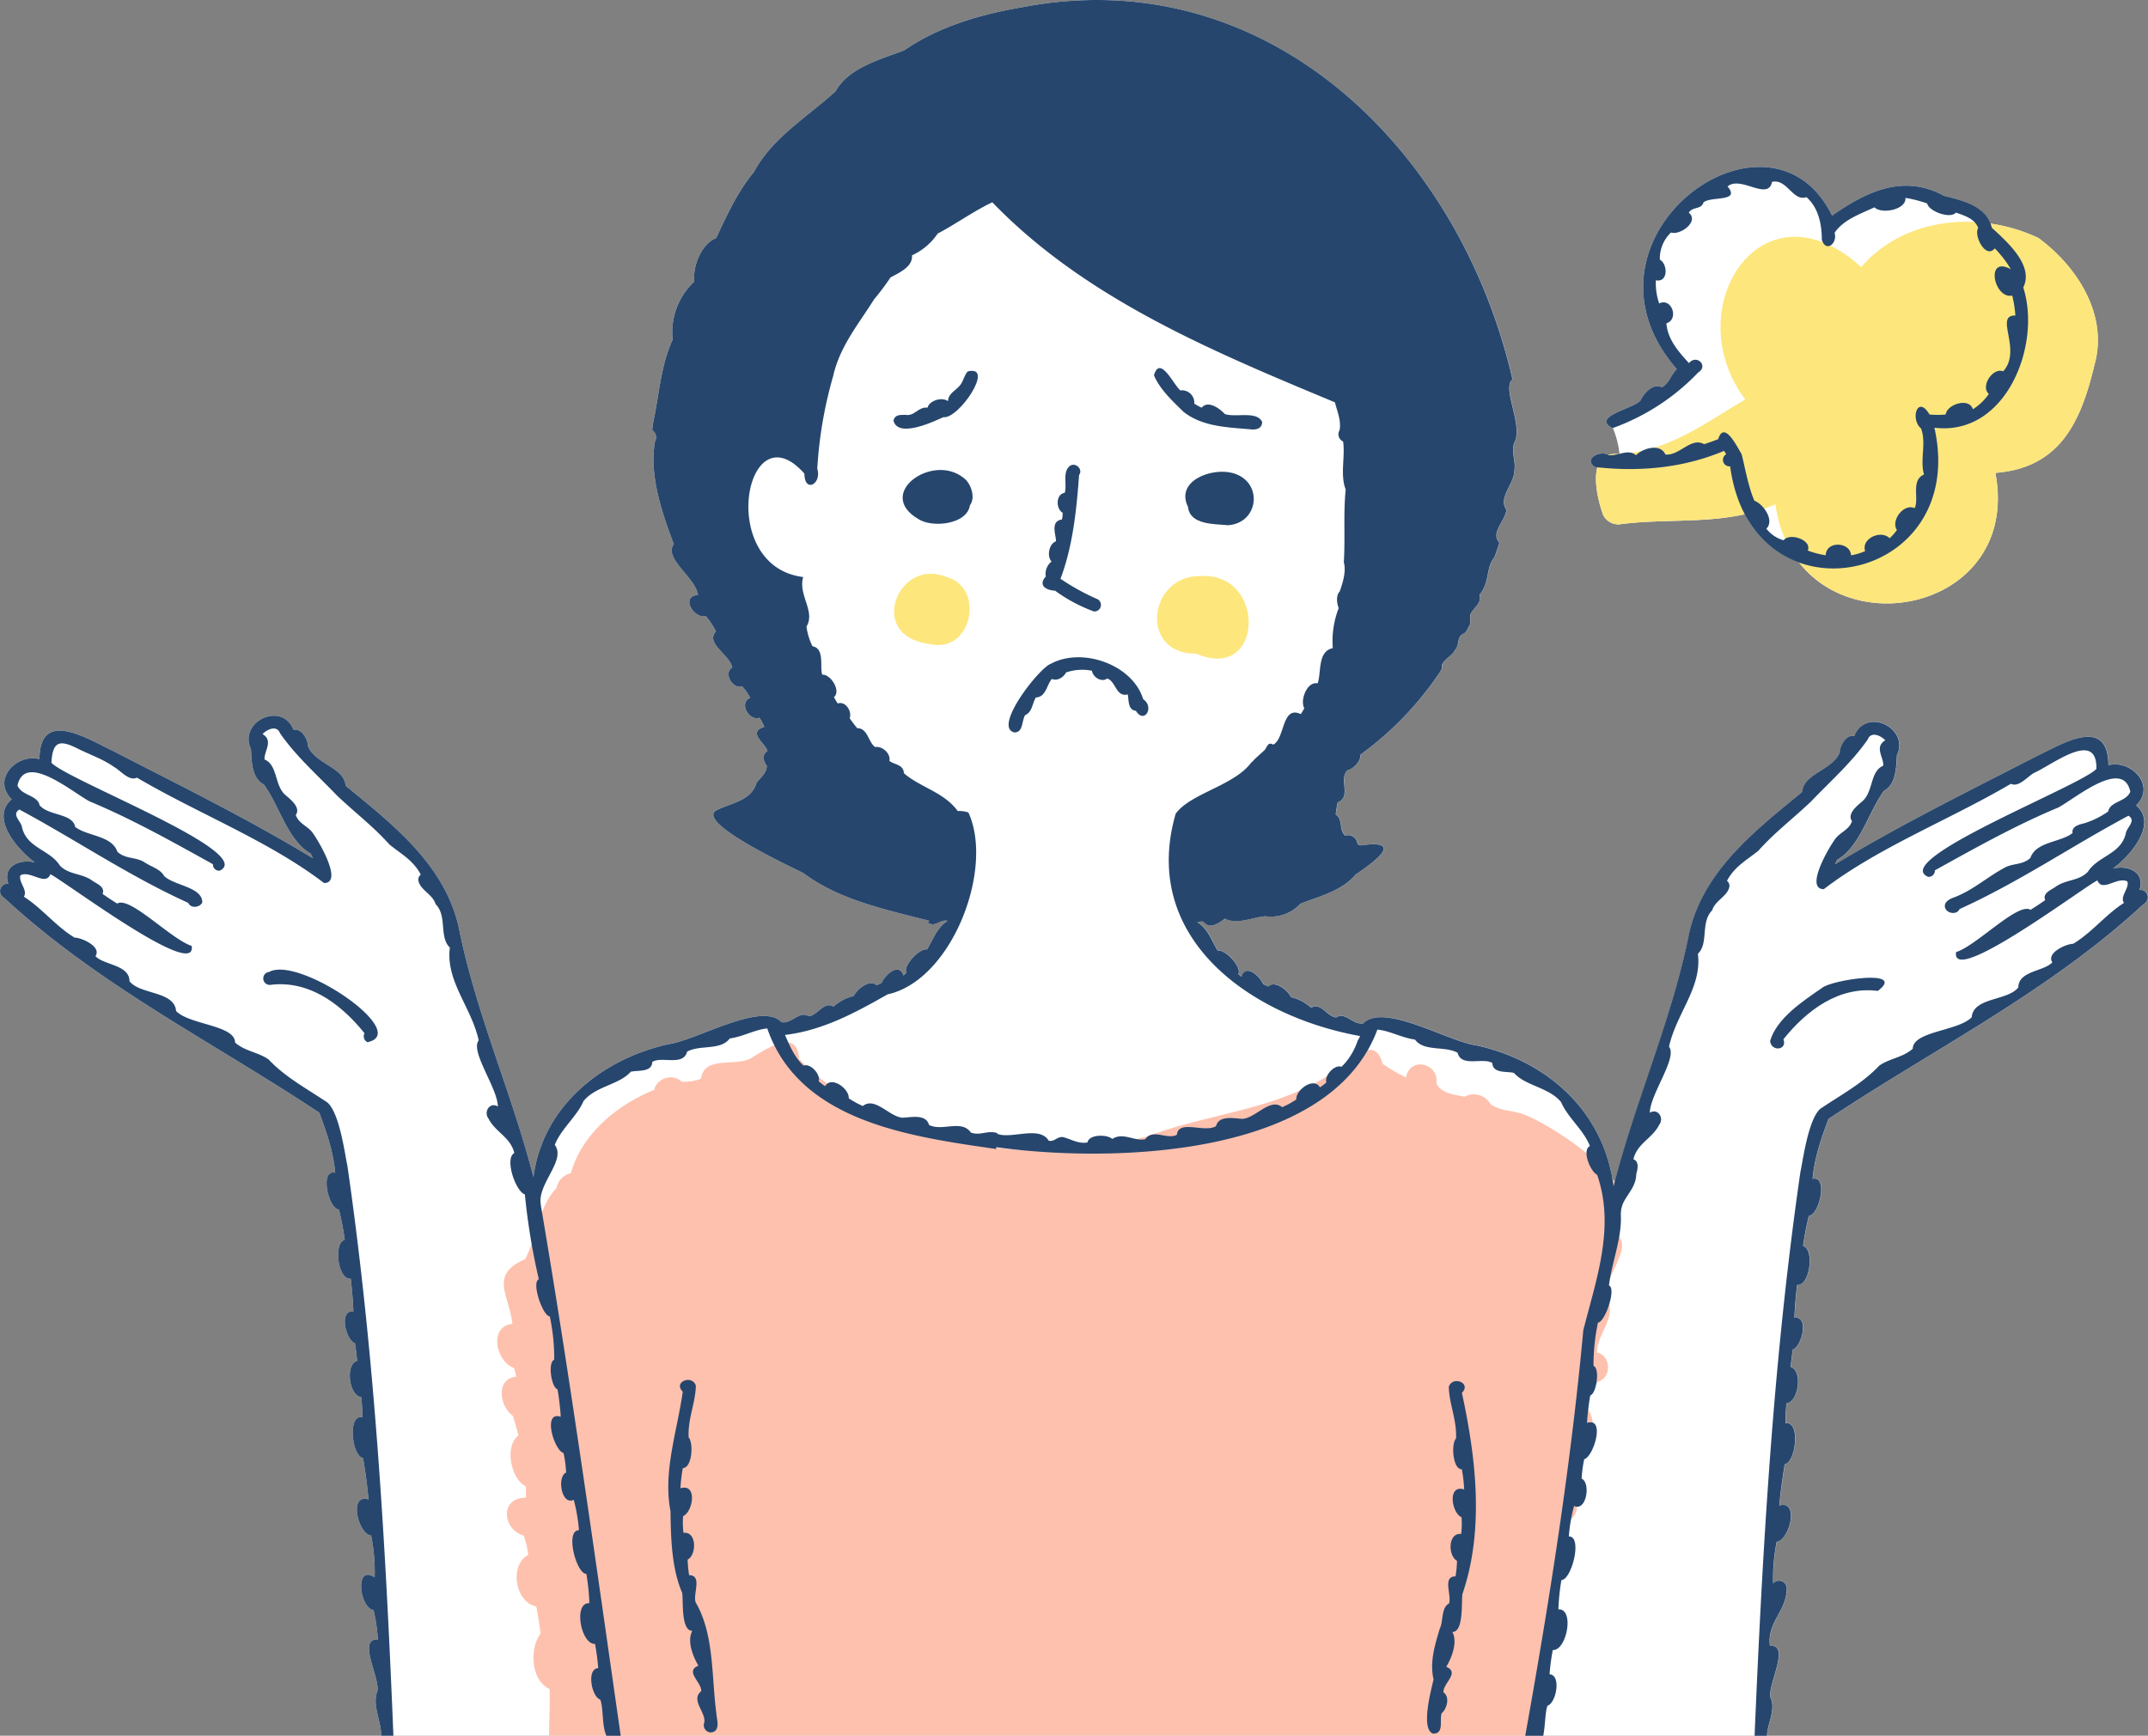 <svg xmlns="http://www.w3.org/2000/svg" xmlns:xlink="http://www.w3.org/1999/xlink" width="492.727" height="398.259" viewBox="0 0 492.727 398.259"><rect x="0" y="0" width="492.727" height="398.259" fill="#808080" stroke="none"/><defs><clipPath id="a"><rect width="492.727" height="398.258" fill="none"/></clipPath></defs><g clip-path="url(#a)"><path d="M147.333,84.216c.207.025.416.035.623.055-.957,3.275.354,8.368,1.323,10.978a3.909,3.909,0,0,0,3.673,2.136c9.5-1.3,19.4-.219,28.836-2.333a22.682,22.682,0,0,0,12.4,11.04c14.449,18.543,50.566,8.707,45.059-20.515v-.01c14.87-1.164,19.627-11.755,22.723-24.791,3.23-11.389-3.932-22.506-12.817-29.082a38.59,38.59,0,0,0-11.077-3.329c-1.622-4.142-6.611-5.365-10.609-6.37-9.2-5.036-17.649-1.089-25.673,4.538-14.377-29.366-61.7,5.149-35.634,35.225-1.411,1.42-1.655,3.147-3.4,4.174-2-1.064-4.169,1.383-4.932,3.035-1.592,1.9-11.4,3.651-6.412,6.337l.08-.032a21.092,21.092,0,0,1,1.515,5.921c-.07.017-.14.03-.212.047s-.174.015-.264.017a5.233,5.233,0,0,0-2.048.214c-1.867-1.131-5.844.85-3.152,2.744" transform="translate(218.476 22.935)" fill="#fff"/><path d="M1.054,206.1c21.718,20.066,47.78,32.992,72.19,49.2,1.632,4.381,3.245,8.979,3.648,13.791-3.656-.877-1.538,8.338.855,8.423a63.94,63.94,0,0,1,1.336,6.965c-2.632.628-1.622,9.231,1.373,8.912.289,2.492.506,4.862.606,7.531-3.454-.364-1.7,6.569.359,7.292.224,1.351.386,2.639.5,4.03-2.781.78-1.859,8,.947,8.314a35.684,35.684,0,0,1,.234,4.62c-3.471-.7-2.375,8.974.177,9.363q.815,4.725,1.258,9.5c-4.7-1.46-2.367,7.98.6,8.3a42.263,42.263,0,0,1,.807,9.589c-4.633-3.138-3.514,6.953-.257,7.506a39.385,39.385,0,0,1,.994,6.741c-4.812-.247.543,8.869-.117,11.862-1.239,3.25.885,6.709.88,10.215H405.356c.167-3.013,2.088-6.013.8-8.817-.66-3.008,4.7-12.091-.117-11.865-.685-5.343,3.733-7.857,3.85-12.894a1.758,1.758,0,0,0-3.105-1.353,42.676,42.676,0,0,1,.8-9.587c2.973-.319,5.293-9.759.6-8.3q.452-4.781,1.258-9.5c2.547-.376,3.656-10.065.187-9.363a35.721,35.721,0,0,1,.224-4.62c2.8-.307,3.733-7.531.957-8.316.107-1.388.272-2.679.5-4.03,2.051-.72,3.805-7.656.349-7.289.1-2.672.326-5.046.613-7.531,3,.316,4.007-8.286,1.368-8.914a65.777,65.777,0,0,1,1.343-6.963c2.382-.087,4.5-9.3.845-8.426.406-4.8,2.019-9.408,3.651-13.774,24.4-16.206,50.487-29.142,72.19-49.2,2.153-1.361.581-3.691-.865-3.287,1.371-4.109-2.48-5.757-6.066-4.967,3.937-2.858,10.369-10.245,5.291-14.474,4.7-4.563-1.184-10.576-6.345-9.208-.07-11.628-10.8-4.76-16.779-1.931-15.393,7.945-31.029,15.6-45.911,24.654.145-.356.309-.708.473-1.052,5.243-2.946,7.157-10.948,10.746-15.837,2.8-1.493,2.779-5.336,2.951-8.124,2.98-6.275-7.095-11.137-9.761-4.423-1.9-.429-3.267,2.228-3.344,3.81-1.71,4.072-8.3,4.765-8.6,9.016-10.9,8.934-22.63,18.038-25.94,32.379-3.815,19.4-12.116,37.971-17.083,57.158-.172-.247-.354-.5-.548-.748-2.828-16.243-15.486-27.251-31.28-30.65-6.5-.912-21.143-9.834-25.83-5.046-2.258.5-4.169-2.729-6.188-1.351-2.118-.115-3.519-3.581-5.762-2.205a10.368,10.368,0,0,0-4.643-2.445c-.66-1.49-3.673-3.982-5.211-2.44-.4-.177-.79-.364-1.171-.566-.72-1.727-3.967-4.85-5.009-1.685-.232-.194-.464-.4-.7-.6.91-1.615-3.09-5.807-4.712-5.373-1.44-2.338-2.288-5.106-4.727-6.552.618-.02,1.371-.439,1.685.169,1.373,1.391,3.454,0,4.665-.977,2.888,1.473,6.285-.309,9.325-.543a9.218,9.218,0,0,0,8.034-2.881c4.511-1.792,9.378-2.861,12.695-6.724,4.107-2.774,11.468-8.132,1.126-6.646-.249-.077-.5-.172-.738-.272a2.2,2.2,0,0,0-2.833-1.981c-1.515-1.273-.429-3.78-2.176-4.845a22.715,22.715,0,0,1,.451-2.779c3.235-1.361.222-5.131,2.19-7.329,1.475-.389,3.1-2.041,3.043-3.641a74.212,74.212,0,0,0,17.841-18.361.577.577,0,0,0-.052.092c.469-.723,1.047-1.341.877-2.243.546-1.463,2.305-2.066,3.035-3.5,1.062-1.092.326-2.843,1.777-3.671.822-.259,1.067-1.239,1.508-1.919.548-.9-.244-1.946.419-2.911.82-1.46,2.43-2.228,1.9-4.162,2.49-3.023,1.313-6.016,3.464-8.71.381-1.079.753-2.161,1.087-3.255-2.141-2.313,1.47-5.064,1.6-7.553-1.986-2.9,1.951-5.946,1.862-9.2.336-2.3-1.017-4.331.189-6.669,1.525-4.122-3.1-12.141-.638-14.023C334.9,34.553,290.813-9.24,234.363,1.685c-9.26,1.56-19.122,4.428-26.949,9.866-5.465,2.106-12.692,3.937-15.737,9.38-6.335,5.819-14.484,10.6-18.728,18.526-3.77,4.573-6.138,9.761-8.657,15.162-3.412,1.356-5.375,6.375-5.059,10.008A15.969,15.969,0,0,0,154.3,77.949c-2.691,5.826-3.04,12.119-4.331,18.332h-.007c0,.015,0,.027-.007.03a23.873,23.873,0,0,0-.344,2.4,1.96,1.96,0,0,1,.623,2.624c-1.323,7.686,1.56,16.208,4.331,23.525-2.442,3.272,5.084,7.72,5.535,11.675-4.067.212-.992,5.5,1.827,4.837a19.273,19.273,0,0,1,2.313,3.519c-2.567,2.741,3.245,5.36,3.718,8.276-2.1,1.3.132,5.039,2.29,4.309a16.2,16.2,0,0,1,1.864,2.647c-2.724,1.042-.326,5.405,2.088,4.558a9.258,9.258,0,0,1,1.119,2.1c-4.047,1.2.369,3.825.723,5.552-1.268.65-.952,2.41-.157,3.332.032,1.692-1.42,2.709-2.338,3.928-1.236,4.217-5.8,4.558-9.308,6.375-4.541,2.9,17.654,13.1,20.046,14.364,8.311,6.213,19.049,8.413,28.875,10.938-.1.132-.224.264-.349.4,1.752,1.249,2.856-.862,4.563-.371-2.432,1.46-3.29,4.222-4.727,6.559-1.622-.434-5.62,3.758-4.72,5.373-.224.2-.459.4-.69.606-1.039-3.177-4.294-.055-5.009,1.677-.379.2-.775.389-1.171.558-1.538-1.538-4.55.964-5.211,2.455a10.316,10.316,0,0,0-4.643,2.437c-2.24-1.358-3.648,2.086-5.762,2.205-2.024-1.373-3.927,1.854-6.188,1.351-4.585-4.8-19.4,4.154-25.83,5.044-15.3,3.384-28.945,14.2-31.061,30.515-4.937-19.274-13.335-37.929-17.16-57.425-3.3-14.344-15.04-23.438-25.93-32.379-.307-4.244-6.9-4.942-8.61-9.014-.072-1.582-1.438-4.239-3.347-3.81-2.654-6.709-12.744-1.852-9.751,4.426.162,2.786.147,6.629,2.948,8.119,3.589,4.9,5.5,12.891,10.746,15.84.164.346.329.7.473,1.064-14.883-9.049-30.508-16.7-45.906-24.651-5.973-2.836-16.707-9.7-16.777,1.929-5.169-1.366-11.037,4.643-6.355,9.206-5.071,4.239,1.358,11.62,5.3,14.476-3.574-.787-7.436.847-6.078,4.952-1.443-.371-2.993,1.941-.852,3.292" transform="translate(0 0)" fill="#fff"/><path d="M90.192,68.89c9.963,2.681,13.158-12.929,4.114-15.319-11.075-4.6-18.361,13.475-4.114,15.319" transform="translate(122.789 78.819)" fill="#fde67c"/><path d="M115.48,70.853c15.508,6.686,16.154-18.441,1.328-17.808-12.256-.536-14.651,17.9-1.328,17.808" transform="translate(158.906 79.129)" fill="#fde67c"/><path d="M248.434,24.162c-13.3-6.347-30.692-4.932-40.69,6.646-22.8-20.672-42.283,9.462-26.593,30.381l0,0,0,0c-9.41,5.535-17.96,12.154-29.332,12.53-7.207-.571-4.792,9.846-3.255,13.99a3.909,3.909,0,0,0,3.673,2.136c11.887-1.625,24.38.483,35.831-4.6,5.012,34.839,56.988,27.44,50.459-7.2v-.01c14.87-1.164,19.63-11.755,22.723-24.791,3.23-11.389-3.93-22.508-12.817-29.082" transform="translate(219.191 30.467)" fill="#fde67c"/><path d="M49.616,170.658a13.156,13.156,0,0,1,.5,2.026c-4.949.543-3.671,7-.745,9.006.466,1.478.862,2.973,1.258,4.466-3.334,2.572-1.615,10.13,1.655,11.66.055.872.07,1.744.077,2.624-6.1-.012-5.408,7.287-.506,8.712a21.184,21.184,0,0,1,1.027,4.426c-4.468,2.362-2.936,10.943,1.824,11.815.411,2.058.73,4.132,1,6.205-2.584,3.469-2.228,10.771,2.056,12.732.125,3.576-.067,7.16-.12,10.736h225.5a4.558,4.558,0,0,0,.64-4.082c4.483-15,2.923-31.046,8.314-45.622a3.544,3.544,0,0,0,.623-4.874c-1.042-6.851,7.292-14.222,3.262-20.273-.366-2.225.992-4.5,2.126-6.3,3.312-.887,3.3-6.011-.085-6.8.15-4.8,5.036-8.264,1.949-12.834-.354-4.795,8.57-13.7.249-14.967.179-.87.389-1.725.613-2.579,12.027-5.9-14.6-23.071-20.6-24.542-2.265-.635-4.59-.628-6.6-2.026a4.4,4.4,0,0,0-5.971-1.715c-2.173-.444-5.62-.8-6.459-3.167.578-4.5-6.056-6.168-6.98-1.266a35.406,35.406,0,0,1-5.358-3.123c-1.956-7.3-7.8-.14-11.282,1.879-12.767,8.75-28.414,9.388-42.539,14.726-26.81,7.354-60.074,2.5-80.037-17.714-.376-7.287-7.578-2.253-10.992-.2-3.636,2.081-10.741-.69-11.516,4.75a11.594,11.594,0,0,1-4.456.668c-1.926-1.994-5.684-.822-6.275,1.864-8.5,3.471-16.532,10.016-19.122,19.146a4.221,4.221,0,0,0-3.285,3.417c-4.179,4.294-4.406,11.1-7.212,16.288-8.3,3.663-3.656,8.161-2.9,14.845-5.657.621-3.616,8.864.356,10.1" transform="translate(68.295 143.192)" fill="#fec1ae"/><path d="M132.737,208.043c2.612.047,1.42-3.043,1.964-4.658,1.236-1.042,1.956-3.79.411-4.822-.08-2.083,3.85-4.528.653-5.846,1.313-2.188,2.632-5.687,1.4-8,2.624.032,2.041-6.746,2.305-8.687,5.039-14.718,3.14-31.116-.117-46.18,2.293-2.243-2.141-4.007-3-1.383.07,3.96,1.887,7.7,1.652,11.88-1.146,1.129-.8,7.07,1.336,7.05a35.125,35.125,0,0,1,.536,4.62c-3.89-1.229-2.933,5.34-.606,6.39a19.153,19.153,0,0,1-.085,3.835c-3.043-.359-3.068,4.984-.954,6.155a26.238,26.238,0,0,1-.334,3.564c-3.113.01-.822,4.3-1.5,6.228-1.872,1.012-1.241,4.015-2.128,5.8-1.161,3.828-2.325,7.725-1.42,11.623-.6,2.587-2.981,11.444-.117,12.43" transform="translate(195.991 189.728)" fill="#26466d"/><path d="M62.031,157.179c.065,6.1.252,13.176,2.684,18.743.267,1.941-.309,8.727,2.315,8.695-1.244,2.318.1,5.814,1.4,8-3.195,1.306.723,3.753.653,5.839-2.5,2.078,1.059,4.76.705,7.19a1.657,1.657,0,0,0,1.67,2.283c2.128-.389,1.141-3.013,1.072-4.488-1.109-8.336-.454-18.033-4.735-25.357-.675-1.926,1.615-6.21-1.5-6.228a26.76,26.76,0,0,1-.334-3.571c2.113-1.164,2.091-6.507-.954-6.148a18.263,18.263,0,0,1-.085-3.835c2.33-1.042,3.285-7.608-.613-6.382a36.854,36.854,0,0,1,.543-4.628c2.176-.075,2.47-5.821,1.336-7.05-.237-4.177,1.575-7.907,1.655-11.88-.855-2.624-5.288-.852-3.005,1.383-1.236,8.946-4.608,18.481-2.8,27.438" transform="translate(91.779 189.566)" fill="#26466d"/><path d="M119.747,43.683c-4.707-1.179-12.951,1.867-10.031,7.8.451,4.192,6.021,3.9,9.168,4.224,7.262-.461,8.184-10.277.862-12.027" transform="translate(162.792 64.804)" fill="#26466d"/><path d="M98.848,71.687a35.812,35.812,0,0,0,8.9,4.76,1.5,1.5,0,0,0,.576-2.921,52.255,52.255,0,0,1-8.246-4.573c2.824-7.464,3.683-15.8,4.264-23.812.977-1.3-.807-3.028-2.128-2.073-1.739,1.453-.591,4.209-1.156,6.158-2.081.3-2.073,3.673-.473,4.588a8.287,8.287,0,0,1-.164,1.53c-2.746.406-1.378,3.447-1.366,5.007-1.615.553-2.158,3.449-1.024,4.643a3.573,3.573,0,0,0-1.321,3.424c-1.809,2.029.007,3.16,2.143,3.27" transform="translate(143.186 63.849)" fill="#26466d"/><path d="M97.049,45.07c-7.12-5.739-20.32,3.594-10.4,9.435,3.142,2.1,11.207,1.318,11.872-3.152,1.368-1.715.217-5.121-1.475-6.282" transform="translate(123.972 64.566)" fill="#26466d"/><path d="M113.019,43.942c4.506,3.514,10.354,3.531,15.8,4.037,1.189,0,2.158-.349,2.228-1.732-1.291-2.632-6.018-.944-8.57-1.817-1.141-1.249-3.868-3.245-5.3-1.46a11.481,11.481,0,0,1-1.7-.93,2.842,2.842,0,0,0-3.2-3.028c-1.6-1.343-4.67-8.226-6.056-3.464,1.413,3.307,4.276,5.909,6.8,8.393" transform="translate(158.484 50.569)" fill="#26466d"/><path d="M123.7,70.128c-2.395-7.922-13.973-12.014-21.163-8.124-2.634.877-13.37,14.549-8.4,15.752,2.073.055,1.657-2.569,2.492-3.967,1.682-.713,1.617-2.734,2.47-4.045,2.343-.117,2.447-2.876,3.671-4.261,1.189.556,2.7-.359,3.23-1.475a11.4,11.4,0,0,1,5.956-.4c.232,1.46,2.136,2.749,3.486,1.794,2.021.568,1.986,4.341,4.727,3.633.257,1.186-.027,3.6,1.864,3.758,1.931,3.152,4.341-.852,1.667-2.669" transform="translate(138.526 90.293)" fill="#26466d"/><path d="M48.119,105.924C58.367,103.8,32.457,86,25.556,89.808a1.491,1.491,0,0,0,.242,2.971c8.951-1.156,16.32,4.458,21.653,11.087a1.522,1.522,0,0,0,.668,2.058" transform="translate(36.162 133.204)" fill="#26466d"/><path d="M147.333,84.216c10.051,1.161,20.218.284,29.675-3.7.162.257.316.521.488.768a1.493,1.493,0,0,0,.907,2.779c4.917,37.054,54.915,27.208,46.851-8.864,16.39,2.041,24.624-18.92,20.385-32.175,2.507-5.1-3.805-10.544-7.215-13.7-1.156-4.959-6.661-6.25-10.963-7.329-9.2-5.036-17.649-1.089-25.673,4.538-14.377-29.366-61.7,5.149-35.634,35.225-1.411,1.42-1.655,3.147-3.4,4.174-2-1.064-4.169,1.383-4.932,3.035-1.592,1.9-11.4,3.651-6.412,6.337a50.8,50.8,0,0,0,19.662-12.779c2.44-1.468-.351-4.274-2.123-2.146-2.392-2.612-4.894-5.45-5.174-9.128,2.958-.91,1.219-5.986-1.655-4.558a14.284,14.284,0,0,1-.76-5.318c2.811.591,2.8-3.633.917-4.745a8.172,8.172,0,0,1,2.562-6.218c2.063.713,6.552-2.532,4.067-4.55.937-1.468,2.843-.653,3.379-2.345,1.63-1.5,8.625-.01,5.522-3.668,3.01-2.587,9.29,3.437,10.2-1.059,3.476-.768,4.777,4.6,7.895,3.509,2.806,2.465,3.509,6.278,3.539,9.844,1.019,2.961,3.641.673,2.911-1.66,2.011-2.99,5.876-4.334,9.153-5.846,1.607,1.615,7.3.581,7.112-2.168a29.716,29.716,0,0,1,4.984,1.283c.349,1.8,5.311,3.623,6.591,2.088,1.949.7,4.356,1.4,5.109,3.554-1.1,1.687,1.749,7.242,3.788,4.653a24.171,24.171,0,0,1,3.7,4.8c-5.976-3.292-3.885,6.928.319,6.033a26.093,26.093,0,0,1,.715,4.58c-4.944-.132,1.652,7.912-2.8,12.812-2.353-.964-5.278,3.447-3.285,5.178a12.76,12.76,0,0,1-3.656,3.524c-.83-2.771-5.931-1.179-6.25,1.2a21.04,21.04,0,0,1-3.7,0c-2.744-4.643-4.491,1.082-1.941,3.2,1.266,3.419-.3,7.17.675,10.569-3.1,1.313-1.042,5.674-2.158,7.725-2.477-1.166-5.512,2.833-4.052,5.007a12.95,12.95,0,0,1-1.67,1.894c-1.954-2-6.557.02-5.622,2.943a13.247,13.247,0,0,1-3.23.972c-.2-3.185-5.737-3.332-5.816-.017a20.686,20.686,0,0,1-4.107-1.072c1.012-2.485-4.222-4.169-5.535-2.367a7.528,7.528,0,0,1-3.967-2.662c1.964-1.9-.73-5.692-2.749-6.407-1.435-3.319-2.121-7.541-2.938-10.708-1.042-1.655-3.987-7.852-5.368-3.414-1.072.4-2.141.807-3.237,1.141-2.99-1.7-5.622,2.694-8.867,2.377v-.01c-1.229-2.7-5.321-1.348-6.746.172-1.807-1.572-4.247.254-6.282-.03-1.849-1.181-5.9.817-3.19,2.724" transform="translate(218.477 22.935)" fill="#26466d"/><path d="M1.054,206.1c21.718,20.066,47.78,32.992,72.19,49.2,1.632,4.381,3.245,8.981,3.648,13.791-3.656-.877-1.538,8.338.855,8.423a63.94,63.94,0,0,1,1.336,6.965c-2.632.628-1.622,9.231,1.373,8.912.289,2.492.506,4.862.606,7.531-3.454-.364-1.7,6.569.359,7.292.224,1.351.389,2.639.5,4.03-2.779.78-1.859,8,.947,8.314a35.683,35.683,0,0,1,.234,4.62c-3.471-.7-2.375,8.974.177,9.363q.815,4.725,1.258,9.5c-4.7-1.46-2.367,7.98.6,8.3a42.263,42.263,0,0,1,.807,9.589c-4.633-3.135-3.514,6.953-.257,7.506a39.385,39.385,0,0,1,.994,6.741c-4.812-.247.546,8.869-.117,11.862-1.239,3.25.885,6.709.88,10.215h2.8c-1.762-43.4-4.266-87.322-10.574-130.905-.486-1.959-1.687-11.827-4.536-14.364-4.715-3.182-9.694-5.819-13.509-9.883-2.43-1.727-5.36-1.839-7.7-3.89-.02-4.032-10.449-4.047-13.527-7.229-.4-4.645-8.246-3.711-10.7-6.856,0-3.793-5.909-3.663-7.8-5.744,1.465-2.151-3.11-4.229-4.8-4.254-4.324-2.627-7.409-6.689-11.625-9.385.974-1.505-1.258-3.262-.8-4.9,2.293-1.236,5.774,2.582,6.888-.262,3.6,1.854,33.71,24.507,32.407,16.45-4.735-1.508-14.227-11.528-17.081-9.707q-1.716-1.065-3.362-2.22c.658-1.553-1.219-2.3-2.253-2.966-2.427-1.834-5.348-1.328-7.516-3.509-2.315-3.7-7.586-4-8.71-8.8-.147-1.378-2.514-2.923-.6-4.084,13.131,7.05,25.035,15.2,38.742,21.419.556,1.341,2.637,1.082,3.212-.077.057-3.591-6.392-3.84-8.74-6.078-.872-1.645-3.108-2.166-4.583-3.207-2.061-1.236-4.239-.633-6.14-2.353-1.313-3.805-6.853-3.526-9.689-5.714-.608-3.172-6.058-2.5-8.159-4.962-.5-2.385-4.109-2.153-5.079-4.538,1.68-7.738,12.485,1.453,16.5,3.621,9.567,3.975,19.027,9.265,28.332,14.437a1.424,1.424,0,0,0,1.538,1.483c8.777-4.06-35.1-20.839-38.59-24.781.287-4.929,1.842-5.385,6.22-3.138,2.7,1.326,5.622,2.335,8.082,4.067,1.515.83,3.519,3.409,5.318,2.5,14.04,8.266,30.281,14.509,42.913,24.178,4.493.045-1.249-9.749-2.756-11.725-1.234-1.47-3-1.9-3.721-3.88,1.2-1.67-1.1-3.479-2.26-4.488-2.7-2.166-1.784-6.94-4.9-8.246-.177-1.884,2.138-4.251-.456-5.831,1.009-1.064,3.247-2.148,4-.209,3.618,5.248,8.628,9.667,13.036,14.272,4.1,3.908,8.441,7.185,12.067,11.279,2.711,2.188,5.448,3.606,7.187,6.891a1.567,1.567,0,0,0-.568,1.139c.164,2.308,3.295,3.295,3.962,5.632,2.746,2.759.74,7.561,3.277,9.976-.992,7.71,4.947,13.652,6.621,21.307-2.029,2.48,4.346,10.938,4.393,15.157-1.857-1.109-3.337,1.236-2.141,2.786,1.582,3.142,5.021,4.2,5.914,7.9-2.3,1.191.289,8.817,2.422,9.495a150.781,150.781,0,0,0,3.2,19.468c-1.774.713.927,8.485,2.522,8.525a47.335,47.335,0,0,1,1.017,9.931c-1.528.6-.69,6.35.753,6.793a60.52,60.52,0,0,1,.738,6.3c-4.291-1.43-1.513,7.723.638,8.321a26.4,26.4,0,0,1,.591,4.481c-2.128.885-1.119,7.608,1.747,6.25a38.542,38.542,0,0,1,1.2,6.98c-3.242-.05-.626,10.013,1.7,10.016a50.16,50.16,0,0,1,.69,6.716c-3.783-.164-1.894,9.555,1.288,9.34a47.594,47.594,0,0,1,.738,5.575c-2.764.13-1.505,6.636.466,7.2.77,1.886.344,6.046,1.42,8.314h3.277c-5.744-40.03-11.523-81.752-18.352-121.887l.025.01c-.862-4.8,5.894-10.125,3.2-13.711,1.51-3.763,5.084-6.507,6.609-10.056,2.838-3.451,8.137-3.688,10.823-6.716,1.582-.4,4.867.2,4.937-2.25,2.083-1.376,7.162,1.047,7.982-2.36,2.958-1.647,7.691-.194,9.784-3.028,3.06-.406,5.667-2.006,8.608-2.3,7.386,21.384,32.766,24.818,52.5,27.662l.022-.411c26.56,3.666,76.511,2.442,87.436-26.987,2.946.294,5.552,1.882,8.62,2.288,2.088,2.843,6.821,1.393,9.781,3.03.825,3.417,5.886.982,7.975,2.367.077,2.452,3.354,1.847,4.944,2.25,2.681,3.035,7.99,3.262,10.826,6.716,1.515,3.546,5.1,6.29,6.606,10.055-1.949,1,.155,5.909,1.66,6.629,4.149,11.979-.172,23.8-3.177,35.649-2.883,31.26-7.8,62.277-13.318,93.046h4.129c.478-2.4.424-5.552.982-6.9,1.971-.568,3.23-7.065.464-7.2a48.357,48.357,0,0,1,.74-5.575c3.175.224,5.076-9.507,1.288-9.333a50.035,50.035,0,0,1,.69-6.716c2.313.012,4.949-10.063,1.7-10.016a38.4,38.4,0,0,1,1.2-6.988c2.866,1.366,3.875-5.358,1.747-6.25a26.386,26.386,0,0,1,.591-4.471c2.151-.6,4.929-9.754.635-8.324a60.526,60.526,0,0,1,.738-6.3c1.445-.444,2.283-6.2.753-6.8a47.435,47.435,0,0,1,1.019-9.923c1.582-.035,4.3-7.8,2.522-8.533.7-5.57,3.11-11.07,2.706-16.694l.062-.04c-.057-3.195,3.456-5.079,3.5-8.814.3-1.134.74-2.851-.658-3.4.892-3.7,4.334-4.75,5.916-7.9,1.191-1.545-.282-3.893-2.143-2.781.055-4.264,6.407-12.612,4.4-15.154,1.672-7.656,7.611-13.6,6.621-21.312,2.537-2.42.531-7.217,3.28-9.976.678-2.33,3.761-3.324,3.965-5.62a1.579,1.579,0,0,0-.571-1.151c1.747-3.29,4.471-4.7,7.195-6.888,3.618-4.1,7.965-7.376,12.057-11.282,4.411-4.613,9.417-9.024,13.043-14.272.74-1.919,3.015-.877,4.007.209-2.587,1.58-.3,3.942-.459,5.831-3.105,1.3-2.215,6.083-4.9,8.246-1.156,1.009-3.454,2.818-2.26,4.488-.73,1.981-2.482,2.41-3.718,3.88-1.572,2.036-7.2,11.7-2.761,11.71,12.645-9.667,28.865-15.912,42.921-24.178,1.8.907,3.805-1.67,5.318-2.5,4.334-1.931,14.461-10.055,14.3-.93-3.292,3.785-47.628,20.951-38.6,24.779a1.415,1.415,0,0,0,1.538-1.483c9.3-5.171,18.775-10.457,28.34-14.432,4.015-2.173,14.818-11.359,16.5-3.621-.974,2.38-4.593,2.153-5.079,4.541a19.609,19.609,0,0,1-5.542,2.724c-1.149.264-2.9.715-2.624,2.23-2.823,2.191-8.381,1.916-9.689,5.722-1.9,1.722-4.087,1.1-6.135,2.353-3.97,2.168-7.15,5.124-11.473,6.724-1.064.364-2.492,1.241-1.849,2.562.566,1.154,2.661,1.4,3.215.077,13.716-6.218,25.593-14.389,38.739-21.417,1.9,1.156-.429,2.7-.6,4.065-1.124,4.817-6.392,5.124-8.722,8.824-2.158,2.186-5.089,1.677-7.514,3.511-1.034.668-2.913,1.42-2.253,2.966-1.1.765-2.218,1.515-3.362,2.22-2.878-1.812-12.383,8.234-17.081,9.7-1.261,8.047,28.711-14.536,32.412-16.453,1.116,2.831,4.6-.979,6.883.257.471,1.635-1.794,3.409-.79,4.912-4.217,2.691-7.3,6.758-11.625,9.375-1.7.032-6.235,2.1-4.8,4.261-1.889,2.086-7.785,1.941-7.8,5.747-2.435,3.137-10.307,2.215-10.7,6.856-3.11,3.2-13.455,3.167-13.524,7.227-2.353,2.066-5.261,2.158-7.7,3.89-3.813,4.06-8.785,6.7-13.509,9.883-2.843,2.517-4.05,12.391-4.536,14.349-6.263,43.108-8.715,86.6-10.534,129.51h2.838c.167-3.013,2.088-6.011.8-8.817-.66-3.008,4.7-12.091-.117-11.865-.685-5.343,3.733-7.857,3.85-12.894a1.758,1.758,0,0,0-3.105-1.353,42.676,42.676,0,0,1,.8-9.587c2.973-.319,5.293-9.759.6-8.3q.449-4.781,1.256-9.5c2.547-.376,3.658-10.065.187-9.363a36.173,36.173,0,0,1,.224-4.62c2.8-.307,3.733-7.531.957-8.316.107-1.388.272-2.679.5-4.03,2.051-.72,3.805-7.656.349-7.289.1-2.672.326-5.046.616-7.531,3,.319,4-8.284,1.366-8.914a65.777,65.777,0,0,1,1.343-6.963c2.382-.087,4.5-9.3.845-8.426.406-4.8,2.019-9.408,3.653-13.774,24.4-16.206,50.484-29.142,72.187-49.2,2.153-1.361.583-3.691-.865-3.287,1.371-4.109-2.48-5.757-6.066-4.967,3.937-2.858,10.369-10.245,5.291-14.474,4.7-4.563-1.184-10.576-6.345-9.208-.07-11.628-10.8-4.76-16.779-1.931-15.393,7.947-31.026,15.6-45.911,24.654.147-.356.309-.708.473-1.052,5.243-2.946,7.157-10.948,10.746-15.837,2.8-1.493,2.779-5.336,2.951-8.122,2.98-6.277-7.095-11.14-9.759-4.426-1.9-.429-3.27,2.228-3.347,3.81-1.71,4.072-8.3,4.765-8.6,9.016-10.893,8.934-22.63,18.038-25.94,32.379-3.878,19.722-12.408,38.577-17.342,58.1-2.213-17.178-15.229-28.818-31.569-32.337-6.5-.912-21.14-9.834-25.83-5.046-2.258.5-4.169-2.729-6.188-1.351-2.118-.115-3.519-3.581-5.762-2.205a10.368,10.368,0,0,0-4.643-2.445c-.66-1.49-3.673-3.982-5.211-2.437-.394-.179-.79-.366-1.171-.568-.72-1.727-3.967-4.85-5.007-1.685-.234-.194-.466-.4-.7-.6.91-1.615-3.09-5.806-4.712-5.373-1.44-2.338-2.288-5.106-4.727-6.552.618-.02,1.371-.439,1.685.169,1.373,1.391,3.454,0,4.665-.977,2.888,1.473,6.285-.309,9.325-.543a9.216,9.216,0,0,0,8.034-2.881c4.511-1.792,9.378-2.861,12.695-6.724,4.109-2.774,11.471-8.132,1.126-6.646-.249-.077-.5-.172-.738-.272a2.2,2.2,0,0,0-2.833-1.981c-1.515-1.273-.429-3.78-2.173-4.845a22.238,22.238,0,0,1,.449-2.779c3.235-1.361.222-5.129,2.19-7.329,1.475-.389,3.1-2.041,3.043-3.641a74.212,74.212,0,0,0,17.841-18.361.578.578,0,0,0-.052.092c.469-.723,1.047-1.341.877-2.243.546-1.463,2.305-2.063,3.035-3.494,1.064-1.094.326-2.846,1.777-3.673.822-.259,1.067-1.239,1.508-1.919.551-.9-.244-1.946.419-2.911.82-1.46,2.43-2.225,1.9-4.162,2.49-3.023,1.313-6.016,3.464-8.71.381-1.079.755-2.158,1.087-3.255-2.141-2.313,1.47-5.064,1.6-7.553-1.986-2.9,1.951-5.946,1.862-9.2.336-2.3-1.017-4.331.189-6.669,1.525-4.122-3.1-12.141-.638-14.023C334.905,34.552,290.813-9.241,234.363,1.686c-9.26,1.558-19.122,4.426-26.947,9.864-5.468,2.106-12.695,3.937-15.74,9.38-6.335,5.819-14.484,10.6-18.728,18.526-3.77,4.573-6.138,9.761-8.657,15.162-3.412,1.356-5.375,6.375-5.056,10.008A15.963,15.963,0,0,0,154.3,77.948c-2.691,5.826-3.04,12.119-4.331,18.332h-.007c0,.015,0,.027-.007.03a23.874,23.874,0,0,0-.344,2.4,1.96,1.96,0,0,1,.623,2.624c-1.321,7.686,1.56,16.208,4.331,23.525-2.442,3.272,5.084,7.72,5.535,11.678-4.067.209-.992,5.5,1.827,4.835a19.145,19.145,0,0,1,2.313,3.519c-2.567,2.741,3.245,5.36,3.718,8.276-2.1,1.3.132,5.039,2.293,4.309a16.335,16.335,0,0,1,1.862,2.647c-2.724,1.042-.326,5.405,2.088,4.558a9.223,9.223,0,0,1,1.119,2.106c-4.047,1.2.369,3.825.723,5.55-1.268.65-.952,2.41-.157,3.332.032,1.692-1.42,2.709-2.335,3.927-1.239,4.217-5.8,4.558-9.31,6.375-4.541,2.9,17.654,13.106,20.046,14.364,8.311,6.213,19.049,8.413,28.875,10.938-.1.132-.224.264-.349.4,1.752,1.249,2.856-.862,4.563-.371-2.432,1.46-3.29,4.222-4.727,6.559-1.622-.434-5.62,3.758-4.72,5.373-.224.2-.459.4-.69.606-1.039-3.177-4.294-.055-5.009,1.677-.379.2-.775.389-1.171.558-1.538-1.535-4.55.964-5.211,2.455a10.316,10.316,0,0,0-4.643,2.437c-2.24-1.358-3.648,2.086-5.759,2.205-2.026-1.373-3.93,1.854-6.19,1.351-4.585-4.8-19.4,4.154-25.83,5.044-15.3,3.384-28.943,14.2-31.061,30.515-4.937-19.274-13.335-37.929-17.16-57.425-3.3-14.344-15.04-23.438-25.93-32.377-.3-4.246-6.9-4.944-8.61-9.016-.072-1.582-1.438-4.236-3.347-3.81-2.654-6.709-12.744-1.852-9.751,4.426.162,2.786.147,6.629,2.951,8.119,3.586,4.9,5.5,12.891,10.746,15.84.162.346.326.7.471,1.064-14.883-9.049-30.508-16.7-45.906-24.651-5.973-2.836-16.707-9.7-16.777,1.929-5.169-1.366-11.037,4.643-6.355,9.206-5.071,4.239,1.358,11.62,5.3,14.479-3.574-.79-7.436.845-6.078,4.949-1.443-.371-2.993,1.941-.852,3.292m202.574,22.035c14.656-3.207,24.479-28.671,18.5-41.722a6.565,6.565,0,0,0-2.46-.334c-3.115-4.321-8.565-5.405-12.338-8.672-.075-2.036-2.208-1.936-3.329-2.833.374-1.64-1.637-3.474-3.24-3.17-1.61-1.044-1.665-4.331-4.144-4.339-.611-.738-1.181-1.488-1.725-2.275.591-1.568-.947-4.015-2.741-3.387a14.172,14.172,0,0,1-.86-1.465c1.7-1.42-.8-5.318-2.679-5.134-.65-1.734.648-5.986-2.253-6.537A14.164,14.164,0,0,1,185,143.778c2.106-3.549-1.964-7.232-.753-11.381-20.061-2.482-13.193-39.011.282-23.717.017,4.533,4.022,2.365,2.948-1.1l-.007.007a96.883,96.883,0,0,1,3.633-21.242c1.53-6.891,5.909-12.067,9.4-17.661a56.051,56.051,0,0,0,3.756-5.009c1.847-1.052,5.161-2.385,4.939-5.086a14.325,14.325,0,0,0,5.9-5c4.057-2.123,8.421-5.256,12.533-7.172,21.4,22.182,50.669,34.248,78.59,45.9.513,2.1,1.448,4.067,1.074,6.365a1.815,1.815,0,0,0,.8,2.617c.516,3.459-.733,7.618.591,11.03-.571,5.7-.075,10.883-.429,16.672.571,2.143-.212,4.6-.937,6.7-.835.832-.74,2.547-.237,3.83a20.791,20.791,0,0,0-1.353,9.181c-3.589.745-2.577,5.7-3.486,8.089-2.43-.536-4.1,3.937-3.043,5.707-.264.459-.528.9-.8,1.343-4.431-2.091-3.613,5.654-6.335,7-1.159-.685-1.381.416-1.919,1.189-.994.979-2.073,1.774-2.958,2.833-.022-.015-.037-.032-.062-.047-3.932,5.478-14.02,7.14-17.437,11.88-8.259,28.509,17.16,46.512,42.3,51.01a7.577,7.577,0,0,1-.551,1.054,15.27,15.27,0,0,1-3.7,6.018c-1.585-.66-4.007,2.041-3.479,3.564a12.327,12.327,0,0,1-1.475,1.134c-1.468-2.477-5.59.635-5.428,2.786a18.847,18.847,0,0,1-3.237,1.762c-2.784-2.26-6.168,2.607-9.168,2.679-1.852-.07-5.313-.912-6.011,1.677-2.554,1.615-8.6-1.6-8.981,1.981-2.223,1.2-5.555-1.483-7.237,1.009-2.313.588-5.149-1.687-7.568-.047-1.221-1.094-5.313-1.109-5.717.807-2.2.349-3.7-.79-5.667-1.251-1.336-.09-1.941,1.181-3.23.832-2.051-3.524-8.672-.277-11.77-1.577a.885.885,0,0,1,.008-.14c-2.178-.783-3.868.663-6.071-.147-2.141-3.065-6.552-.2-9.6-1.739-.7-2.587-4.162-1.734-6.008-1.667-3-.09-6.382-4.937-9.171-2.679a20.472,20.472,0,0,1-3.237-1.764c.172-2.151-3.96-5.271-5.428-2.786a14.3,14.3,0,0,1-1.475-1.134c.528-1.53-1.894-4.232-3.469-3.571-2.088-1.981-3.152-4.531-4.254-7.058,8.652-1.014,16.163-5.121,23.57-9.325" transform="translate(0 0.001)" fill="#26466d"/><path d="M187.642,93.044c6.853-5.171-10.83-2.542-12.842-.65-4.361,2.981-10.369,6.963-11.865,12.134.247,2.549,4.027,2.138,3.053-.4C171.322,97.5,178.7,91.9,187.642,93.044" transform="translate(243.11 134.317)" fill="#26466d"/><path d="M99.27,34.282c-.815.892-.969,2.191-1.762,3.182-.957,1.206-2.754,1.9-2.749,3.643-1.328-1.042-4.279-.187-4.712,1.49-2.126-.274-2.973,2.041-5.054,1.645-1.236-.015-2.47-.037-2.749,1.328,1.072,4.314,10.1-.222,11.458-.8,3.456.528,11.987-12.077,5.567-10.489" transform="translate(122.713 50.944)" fill="#26466d"/></g></svg>